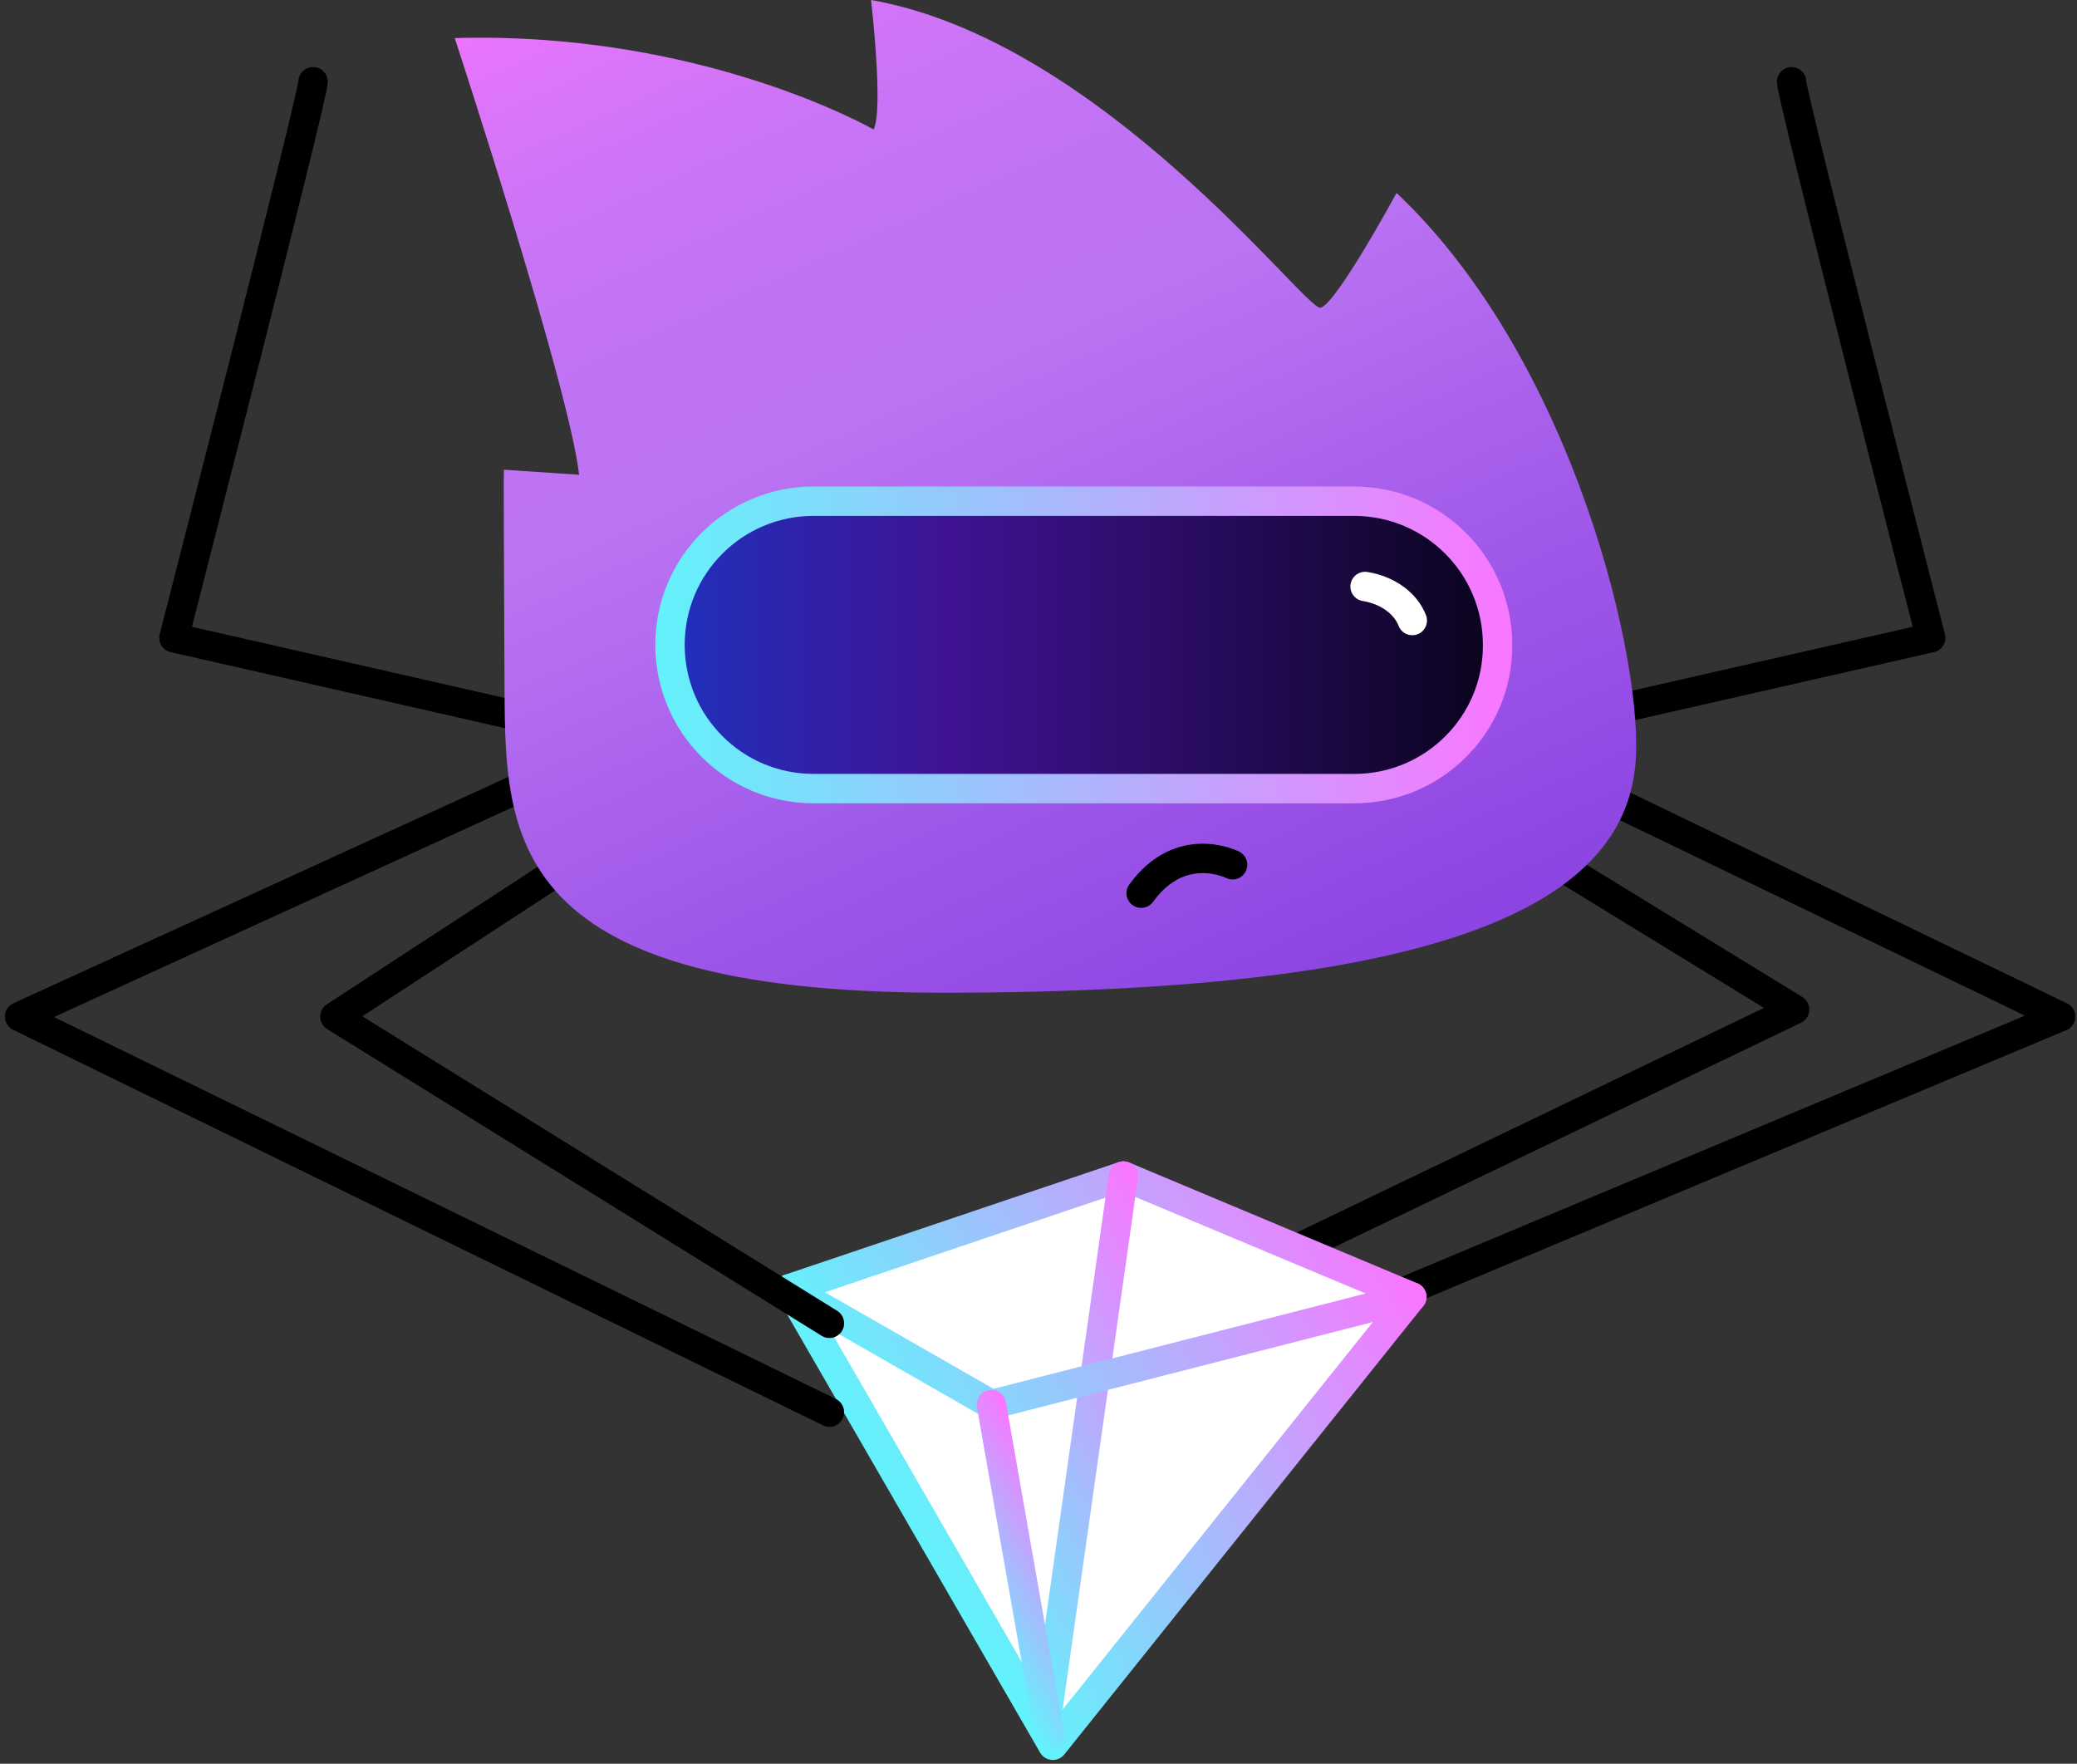 <?xml version="1.0" encoding="UTF-8"?> <svg xmlns="http://www.w3.org/2000/svg" width="212" height="180" viewBox="0 0 212 180" fill="none"><rect x="0" y="0" width="212" height="180" fill="#333333" stroke="none"/> <path d="M130.42 137.23L210.332 103.752L158.353 78.669" stroke="black" stroke-width="3" stroke-miterlimit="10" stroke-linecap="round" stroke-linejoin="round"></path> <path d="M143.428 78.669L183.177 103.026L133.271 127.021" stroke="black" stroke-width="3" stroke-miterlimit="10" stroke-linecap="round" stroke-linejoin="round"></path> <path d="M144.102 132.359L114.666 120.024L80.565 131.529L107.462 178.119L144.102 132.359Z" fill="white" stroke="url(#paint0_linear_2314_2)" stroke-width="3" stroke-miterlimit="10" stroke-linecap="round" stroke-linejoin="round"></path> <path d="M114.665 120.024L106.788 175.58" stroke="url(#paint1_linear_2314_2)" stroke-width="3" stroke-miterlimit="10" stroke-linecap="round" stroke-linejoin="round"></path> <path d="M144.102 132.358L101.191 143.345L80.565 131.529" stroke="url(#paint2_linear_2314_2)" stroke-width="3" stroke-miterlimit="10" stroke-linecap="round" stroke-linejoin="round"></path> <path d="M101.191 143.345L107.151 177.29" stroke="url(#paint3_linear_2314_2)" stroke-width="3" stroke-miterlimit="10" stroke-linecap="round" stroke-linejoin="round"></path> <path d="M31.955 8.344C31.955 9.847 17.755 65.091 17.755 65.091L56.934 74.005" stroke="black" stroke-width="3" stroke-miterlimit="10" stroke-linecap="round" stroke-linejoin="round"></path> <path d="M182.866 8.344C182.866 9.847 197.066 65.091 197.066 65.091L157.887 74.005" stroke="black" stroke-width="3" stroke-miterlimit="10" stroke-linecap="round" stroke-linejoin="round"></path> <path d="M84.659 144.122L2 103.751L71.133 72.139" stroke="black" stroke-width="3" stroke-miterlimit="10" stroke-linecap="round" stroke-linejoin="round"></path> <path d="M84.659 135.054L34.183 103.752L68.024 81.675" stroke="black" stroke-width="3" stroke-miterlimit="10" stroke-linecap="round" stroke-linejoin="round"></path> <path d="M51.492 68.926C51.596 84.577 50.507 101.316 96.268 101.316C148.869 101.316 165.505 91.728 166.904 78.254C167.992 68.148 160.685 36.795 142.547 19.693C142.547 19.693 136.328 31.146 134.773 31.405C133.218 31.664 112.489 4.146 88.909 0C88.909 0 90.204 11.142 89.168 13.215C89.168 13.215 71.703 3.161 46.413 3.887C46.413 3.887 58.074 39.386 59.11 48.455L51.44 47.937C51.388 47.885 51.44 57.11 51.492 68.926Z" fill="url(#paint4_linear_2314_2)"></path> <path d="M116.479 91.158C120.522 85.561 125.808 88.256 125.808 88.256" stroke="black" stroke-width="3" stroke-miterlimit="10" stroke-linecap="round" stroke-linejoin="round"></path> <path d="M139.489 80.483H82.845C74.709 80.483 68.179 73.901 68.179 65.817C68.179 57.68 74.76 51.15 82.845 51.15H139.489C147.625 51.15 154.155 57.732 154.155 65.817C154.206 73.901 147.625 80.483 139.489 80.483Z" fill="url(#paint5_linear_2314_2)"></path> <path d="M138.245 80.483H83.053C74.916 80.483 68.387 73.901 68.387 65.817C68.387 57.68 74.968 51.15 83.053 51.15H138.194C146.33 51.15 152.86 57.732 152.86 65.817C152.912 73.901 146.33 80.483 138.245 80.483Z" fill="url(#paint6_linear_2314_2)"></path> <path d="M138.245 80.483H83.053C74.916 80.483 68.387 73.901 68.387 65.817C68.387 57.68 74.968 51.15 83.053 51.15H138.194C146.33 51.15 152.86 57.732 152.86 65.817C152.912 73.901 146.33 80.483 138.245 80.483Z" stroke="url(#paint7_linear_2314_2)" stroke-width="3" stroke-miterlimit="10"></path> <path d="M139.333 59.857C141.613 60.22 143.479 61.567 144.153 63.329" stroke="white" stroke-width="3" stroke-miterlimit="10" stroke-linecap="round"></path> <defs> <linearGradient id="paint0_linear_2314_2" x1="92.602" y1="155.597" x2="142.018" y2="126.23" gradientUnits="userSpaceOnUse"> <stop stop-color="#62F3FB"></stop> <stop offset="1" stop-color="#FA76FF"></stop> </linearGradient> <linearGradient id="paint1_linear_2314_2" x1="94.492" y1="157.379" x2="126.968" y2="138.079" gradientUnits="userSpaceOnUse"> <stop stop-color="#62F3FB"></stop> <stop offset="1" stop-color="#FA76FF"></stop> </linearGradient> <linearGradient id="paint2_linear_2314_2" x1="87.942" y1="146.366" x2="136.748" y2="117.362" gradientUnits="userSpaceOnUse"> <stop stop-color="#62F3FB"></stop> <stop offset="1" stop-color="#FA76FF"></stop> </linearGradient> <linearGradient id="paint3_linear_2314_2" x1="97.794" y1="164.023" x2="110.524" y2="156.457" gradientUnits="userSpaceOnUse"> <stop stop-color="#62F3FB"></stop> <stop offset="1" stop-color="#FA76FF"></stop> </linearGradient> <linearGradient id="paint4_linear_2314_2" x1="54" y1="-8.5" x2="120.527" y2="139.04" gradientUnits="userSpaceOnUse"> <stop stop-color="#FA76FF"></stop> <stop offset="0.006" stop-color="#F876FF"></stop> <stop offset="0.095" stop-color="#DD75FA"></stop> <stop offset="0.186" stop-color="#CA74F6"></stop> <stop offset="0.279" stop-color="#BF73F4"></stop> <stop offset="0.377" stop-color="#BB73F3"></stop> <stop offset="0.571" stop-color="#A55DEB"></stop> <stop offset="0.838" stop-color="#8B43E2"></stop> <stop offset="1" stop-color="#823ADF"></stop> </linearGradient> <linearGradient id="paint5_linear_2314_2" x1="112.47" y1="67.073" x2="133.468" y2="88.071" gradientUnits="userSpaceOnUse"> <stop stop-color="#2B0261"></stop> <stop offset="1" stop-color="#50169A"></stop> </linearGradient> <linearGradient id="paint6_linear_2314_2" x1="68.374" y1="65.782" x2="152.919" y2="65.782" gradientUnits="userSpaceOnUse"> <stop offset="0.003" stop-color="#2030BC"></stop> <stop offset="0.338" stop-color="#3F1393"></stop> <stop offset="0.69" stop-color="#240B56"></stop> <stop offset="1" stop-color="#0A031C"></stop> </linearGradient> <linearGradient id="paint7_linear_2314_2" x1="66.715" y1="65.782" x2="154.578" y2="65.782" gradientUnits="userSpaceOnUse"> <stop stop-color="#62F3FB"></stop> <stop offset="1" stop-color="#FA76FF"></stop> </linearGradient> </defs> </svg> 